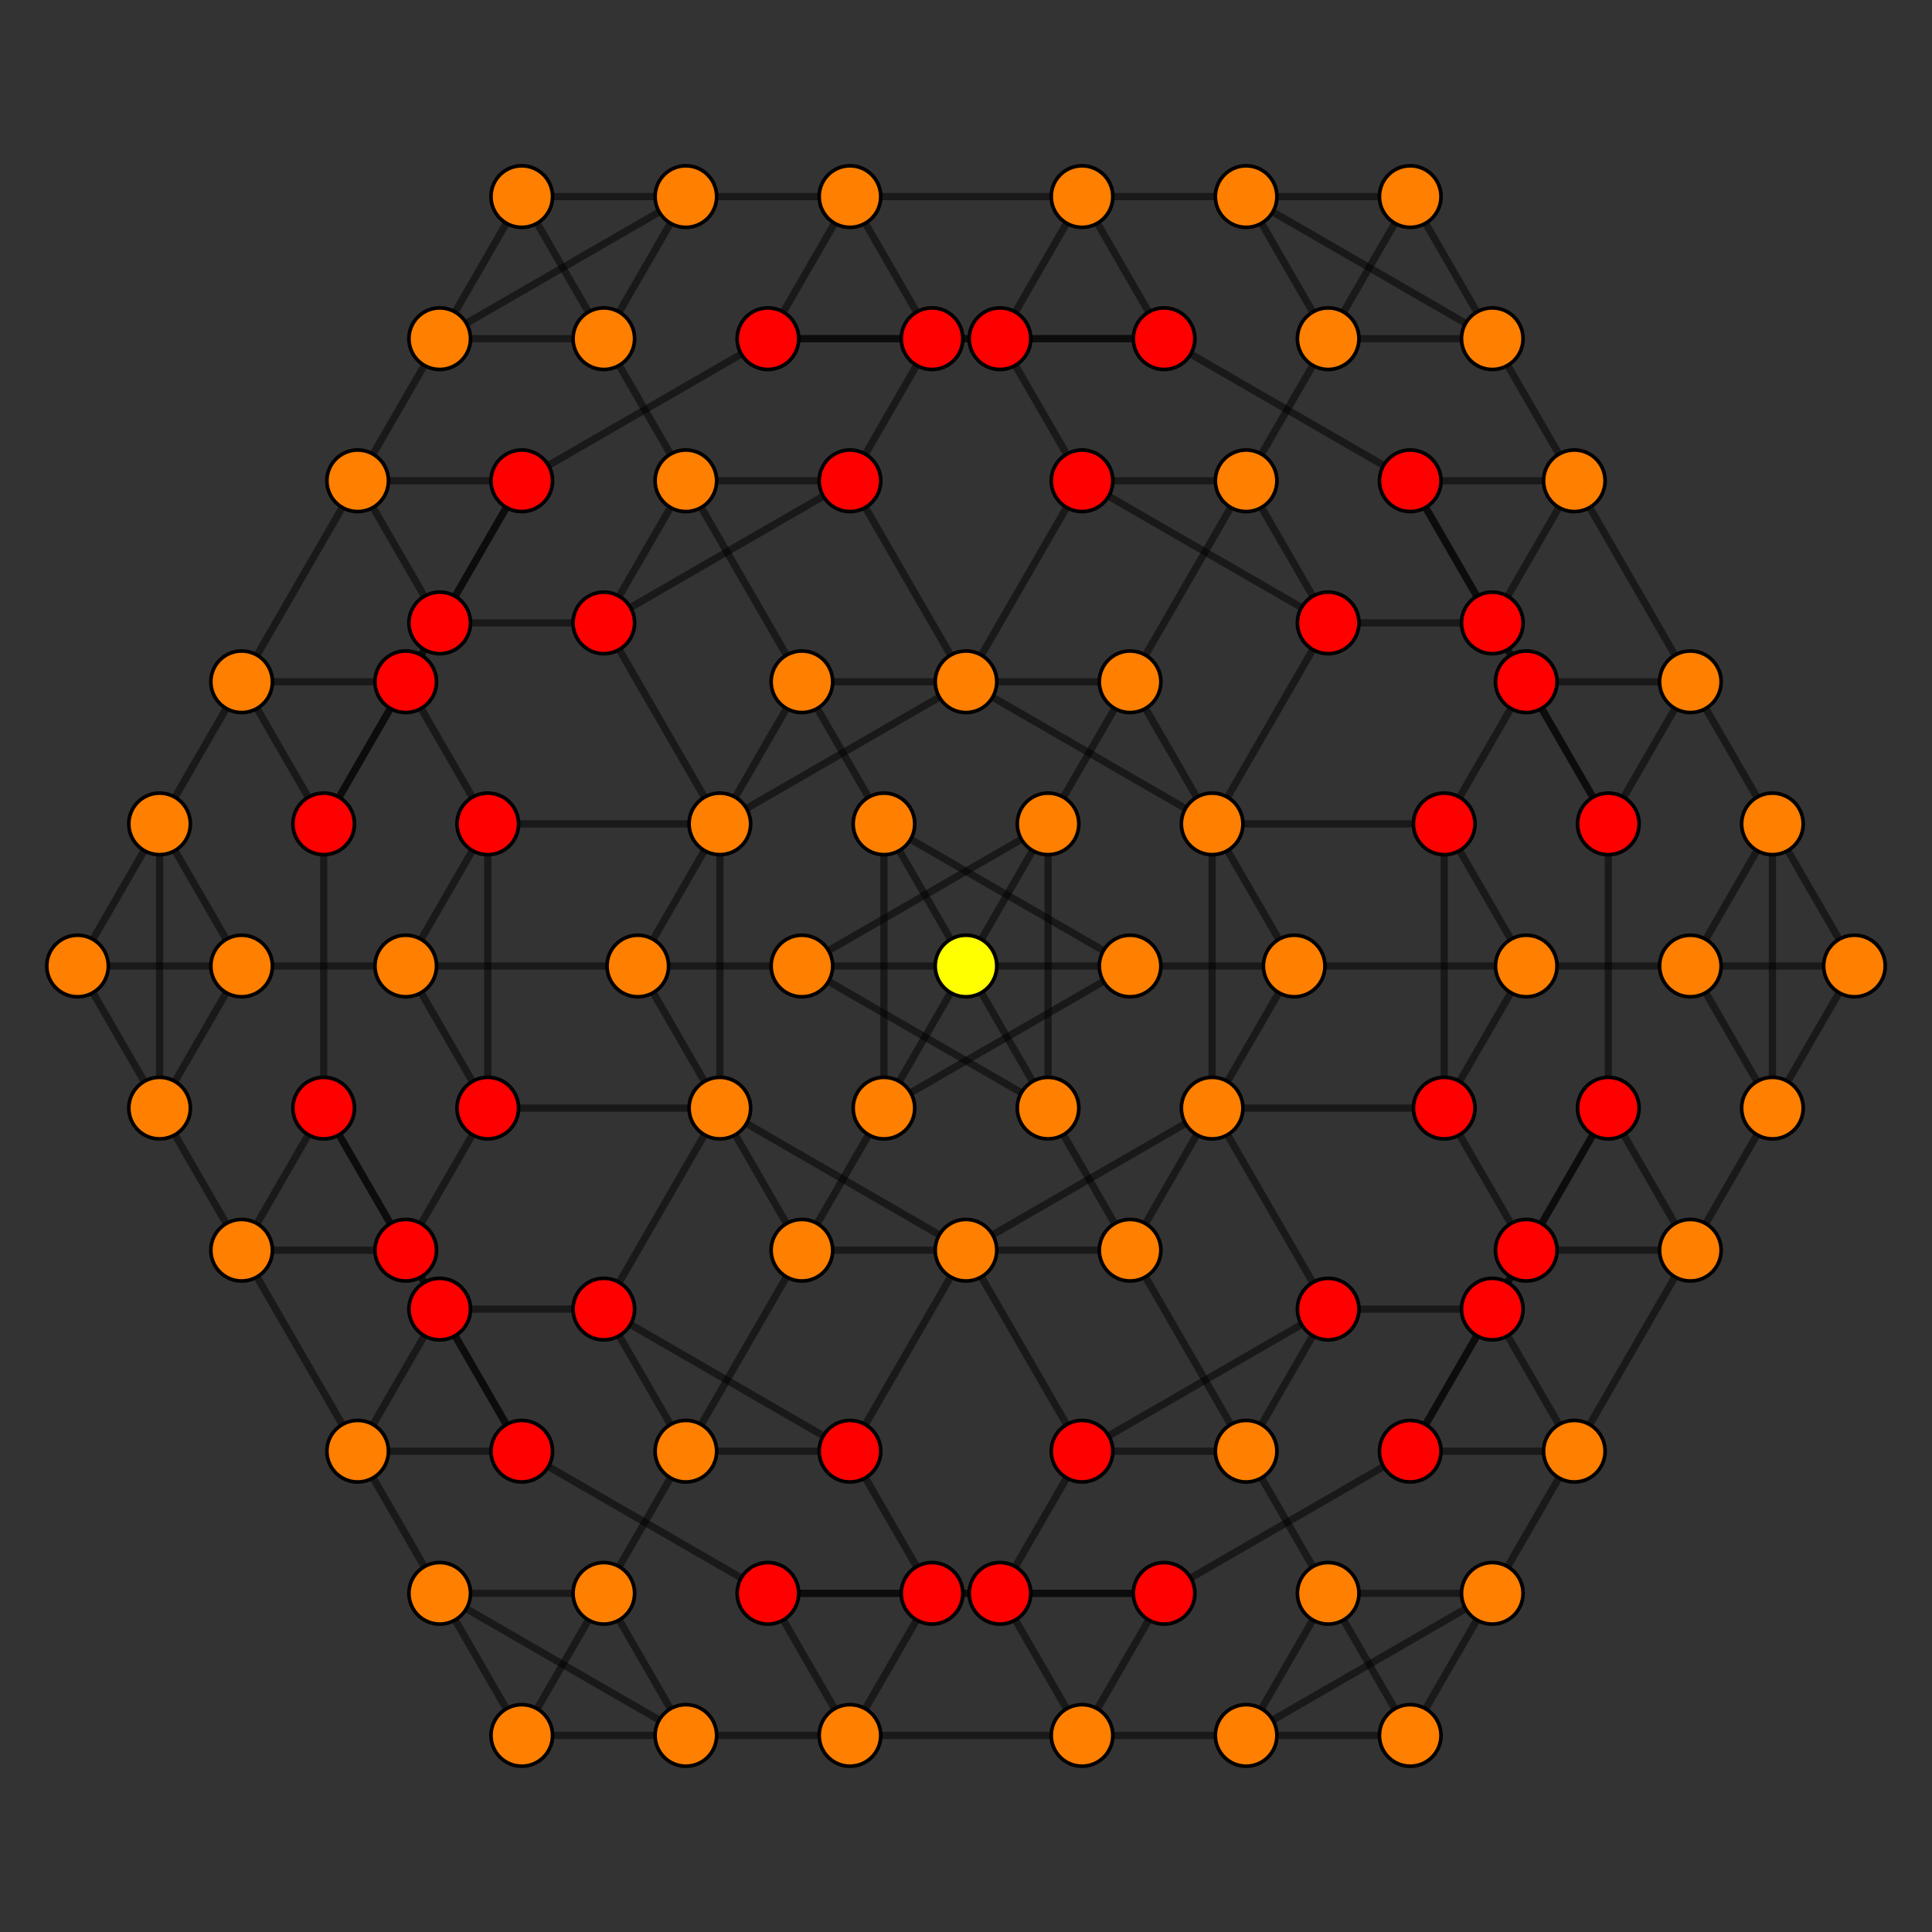 <?xml version="1.0" encoding="UTF-8" standalone="no"?>
<svg
xmlns="http://www.w3.org/2000/svg"
version="1.0"
width="1600" height="1600"
id="5-cube_t012_B3.svg">
<rect width="100%" height="100%" fill="#333333" stroke="none"/>
<g style="stroke:#000000;stroke-width:6.0;stroke-opacity:0.50;">
<line x1="1535.783" y1="800.000" x2="1535.783" y2="800.000"/>
<line x1="1535.783" y1="800.000" x2="1467.834" y2="682.309"/>
<line x1="1535.783" y1="800.000" x2="1399.885" y2="800.000"/>
<line x1="1535.783" y1="800.000" x2="1467.834" y2="917.691"/>
<line x1="1167.891" y1="1437.207" x2="1167.891" y2="1437.207"/>
<line x1="1167.891" y1="1437.207" x2="1099.942" y2="1319.515"/>
<line x1="1167.891" y1="1437.207" x2="1031.993" y2="1437.207"/>
<line x1="1167.891" y1="1437.207" x2="1235.841" y2="1319.515"/>
<line x1="800.000" y1="800.000" x2="800.000" y2="800.000"/>
<line x1="800.000" y1="800.000" x2="732.051" y2="682.309"/>
<line x1="800.000" y1="800.000" x2="935.898" y2="800.000"/>
<line x1="800.000" y1="800.000" x2="732.051" y2="917.691"/>
<line x1="432.109" y1="1437.207" x2="432.109" y2="1437.207"/>
<line x1="432.109" y1="1437.207" x2="364.159" y2="1319.515"/>
<line x1="432.109" y1="1437.207" x2="568.007" y2="1437.207"/>
<line x1="432.109" y1="1437.207" x2="500.058" y2="1319.515"/>
<line x1="1167.891" y1="162.793" x2="1167.891" y2="162.793"/>
<line x1="1167.891" y1="162.793" x2="1235.841" y2="280.485"/>
<line x1="1167.891" y1="162.793" x2="1031.993" y2="162.793"/>
<line x1="1167.891" y1="162.793" x2="1099.942" y2="280.485"/>
<line x1="800.000" y1="800.000" x2="867.949" y2="917.691"/>
<line x1="800.000" y1="800.000" x2="664.102" y2="800.000"/>
<line x1="800.000" y1="800.000" x2="867.949" y2="682.309"/>
<line x1="432.109" y1="162.793" x2="432.109" y2="162.793"/>
<line x1="432.109" y1="162.793" x2="500.058" y2="280.485"/>
<line x1="432.109" y1="162.793" x2="568.007" y2="162.793"/>
<line x1="432.109" y1="162.793" x2="364.159" y2="280.485"/>
<line x1="64.217" y1="800.000" x2="64.217" y2="800.000"/>
<line x1="64.217" y1="800.000" x2="132.166" y2="917.691"/>
<line x1="64.217" y1="800.000" x2="200.115" y2="800.000"/>
<line x1="64.217" y1="800.000" x2="132.166" y2="682.309"/>
<line x1="1467.834" y1="682.309" x2="1467.834" y2="682.309"/>
<line x1="1467.834" y1="682.309" x2="1399.885" y2="564.617"/>
<line x1="1467.834" y1="682.309" x2="1399.885" y2="800.000"/>
<line x1="1467.834" y1="682.309" x2="1467.834" y2="917.691"/>
<line x1="1099.942" y1="1319.515" x2="1099.942" y2="1319.515"/>
<line x1="1099.942" y1="1319.515" x2="1031.993" y2="1201.824"/>
<line x1="1099.942" y1="1319.515" x2="1031.993" y2="1437.207"/>
<line x1="1099.942" y1="1319.515" x2="1235.841" y2="1319.515"/>
<line x1="732.051" y1="682.309" x2="732.051" y2="682.309"/>
<line x1="732.051" y1="682.309" x2="664.102" y2="564.617"/>
<line x1="732.051" y1="682.309" x2="935.898" y2="800.000"/>
<line x1="732.051" y1="682.309" x2="732.051" y2="917.691"/>
<line x1="364.159" y1="1319.515" x2="364.159" y2="1319.515"/>
<line x1="364.159" y1="1319.515" x2="296.210" y2="1201.824"/>
<line x1="364.159" y1="1319.515" x2="568.007" y2="1437.207"/>
<line x1="364.159" y1="1319.515" x2="500.058" y2="1319.515"/>
<line x1="1235.841" y1="280.485" x2="1235.841" y2="280.485"/>
<line x1="1235.841" y1="280.485" x2="1303.790" y2="398.176"/>
<line x1="1235.841" y1="280.485" x2="1031.993" y2="162.793"/>
<line x1="1235.841" y1="280.485" x2="1099.942" y2="280.485"/>
<line x1="867.949" y1="917.691" x2="867.949" y2="917.691"/>
<line x1="867.949" y1="917.691" x2="935.898" y2="1035.383"/>
<line x1="867.949" y1="917.691" x2="664.102" y2="800.000"/>
<line x1="867.949" y1="917.691" x2="867.949" y2="682.309"/>
<line x1="500.058" y1="280.485" x2="500.058" y2="280.485"/>
<line x1="500.058" y1="280.485" x2="568.007" y2="398.176"/>
<line x1="500.058" y1="280.485" x2="568.007" y2="162.793"/>
<line x1="500.058" y1="280.485" x2="364.159" y2="280.485"/>
<line x1="132.166" y1="917.691" x2="132.166" y2="917.691"/>
<line x1="132.166" y1="917.691" x2="200.115" y2="1035.383"/>
<line x1="132.166" y1="917.691" x2="200.115" y2="800.000"/>
<line x1="132.166" y1="917.691" x2="132.166" y2="682.309"/>
<line x1="1399.885" y1="564.617" x2="1303.790" y2="398.176"/>
<line x1="1399.885" y1="564.617" x2="1399.885" y2="564.617"/>
<line x1="1399.885" y1="564.617" x2="1263.986" y2="564.617"/>
<line x1="1399.885" y1="564.617" x2="1331.935" y2="682.309"/>
<line x1="1031.993" y1="1201.824" x2="935.898" y2="1035.383"/>
<line x1="1031.993" y1="1201.824" x2="1031.993" y2="1201.824"/>
<line x1="1031.993" y1="1201.824" x2="896.095" y2="1201.824"/>
<line x1="1031.993" y1="1201.824" x2="1099.942" y2="1084.132"/>
<line x1="664.102" y1="564.617" x2="568.007" y2="398.176"/>
<line x1="664.102" y1="564.617" x2="664.102" y2="564.617"/>
<line x1="664.102" y1="564.617" x2="800.000" y2="564.617"/>
<line x1="664.102" y1="564.617" x2="596.152" y2="682.309"/>
<line x1="296.210" y1="1201.824" x2="200.115" y2="1035.383"/>
<line x1="296.210" y1="1201.824" x2="296.210" y2="1201.824"/>
<line x1="296.210" y1="1201.824" x2="432.109" y2="1201.824"/>
<line x1="296.210" y1="1201.824" x2="364.159" y2="1084.132"/>
<line x1="1303.790" y1="398.176" x2="1303.790" y2="398.176"/>
<line x1="1303.790" y1="398.176" x2="1167.891" y2="398.176"/>
<line x1="1303.790" y1="398.176" x2="1235.841" y2="515.868"/>
<line x1="935.898" y1="1035.383" x2="935.898" y2="1035.383"/>
<line x1="935.898" y1="1035.383" x2="800.000" y2="1035.383"/>
<line x1="935.898" y1="1035.383" x2="1003.848" y2="917.691"/>
<line x1="568.007" y1="398.176" x2="568.007" y2="398.176"/>
<line x1="568.007" y1="398.176" x2="703.905" y2="398.176"/>
<line x1="568.007" y1="398.176" x2="500.058" y2="515.868"/>
<line x1="200.115" y1="1035.383" x2="200.115" y2="1035.383"/>
<line x1="200.115" y1="1035.383" x2="336.014" y2="1035.383"/>
<line x1="200.115" y1="1035.383" x2="268.065" y2="917.691"/>
<line x1="1399.885" y1="800.000" x2="1399.885" y2="800.000"/>
<line x1="1399.885" y1="800.000" x2="1263.986" y2="800.000"/>
<line x1="1399.885" y1="800.000" x2="1467.834" y2="917.691"/>
<line x1="1031.993" y1="1437.207" x2="1031.993" y2="1437.207"/>
<line x1="1031.993" y1="1437.207" x2="896.095" y2="1437.207"/>
<line x1="1031.993" y1="1437.207" x2="1235.841" y2="1319.515"/>
<line x1="935.898" y1="800.000" x2="935.898" y2="800.000"/>
<line x1="935.898" y1="800.000" x2="1071.797" y2="800.000"/>
<line x1="935.898" y1="800.000" x2="732.051" y2="917.691"/>
<line x1="568.007" y1="1437.207" x2="568.007" y2="1437.207"/>
<line x1="568.007" y1="1437.207" x2="703.905" y2="1437.207"/>
<line x1="568.007" y1="1437.207" x2="500.058" y2="1319.515"/>
<line x1="1031.993" y1="162.793" x2="1031.993" y2="162.793"/>
<line x1="1031.993" y1="162.793" x2="896.095" y2="162.793"/>
<line x1="1031.993" y1="162.793" x2="1099.942" y2="280.485"/>
<line x1="664.102" y1="800.000" x2="664.102" y2="800.000"/>
<line x1="664.102" y1="800.000" x2="528.203" y2="800.000"/>
<line x1="664.102" y1="800.000" x2="867.949" y2="682.309"/>
<line x1="568.007" y1="162.793" x2="568.007" y2="162.793"/>
<line x1="568.007" y1="162.793" x2="703.905" y2="162.793"/>
<line x1="568.007" y1="162.793" x2="364.159" y2="280.485"/>
<line x1="200.115" y1="800.000" x2="200.115" y2="800.000"/>
<line x1="200.115" y1="800.000" x2="336.014" y2="800.000"/>
<line x1="200.115" y1="800.000" x2="132.166" y2="682.309"/>
<line x1="1263.986" y1="564.617" x2="1167.891" y2="398.176"/>
<line x1="1263.986" y1="564.617" x2="1196.037" y2="682.309"/>
<line x1="1263.986" y1="564.617" x2="1331.935" y2="682.309"/>
<line x1="896.095" y1="1201.824" x2="800.000" y2="1035.383"/>
<line x1="896.095" y1="1201.824" x2="828.145" y2="1319.515"/>
<line x1="896.095" y1="1201.824" x2="1099.942" y2="1084.132"/>
<line x1="800.000" y1="564.617" x2="703.905" y2="398.176"/>
<line x1="800.000" y1="564.617" x2="1003.848" y2="682.309"/>
<line x1="800.000" y1="564.617" x2="596.152" y2="682.309"/>
<line x1="432.109" y1="1201.824" x2="336.014" y2="1035.383"/>
<line x1="432.109" y1="1201.824" x2="635.956" y2="1319.515"/>
<line x1="432.109" y1="1201.824" x2="364.159" y2="1084.132"/>
<line x1="1167.891" y1="398.176" x2="964.044" y2="280.485"/>
<line x1="1167.891" y1="398.176" x2="1235.841" y2="515.868"/>
<line x1="800.000" y1="1035.383" x2="596.152" y2="917.691"/>
<line x1="800.000" y1="1035.383" x2="1003.848" y2="917.691"/>
<line x1="703.905" y1="398.176" x2="771.855" y2="280.485"/>
<line x1="703.905" y1="398.176" x2="500.058" y2="515.868"/>
<line x1="336.014" y1="1035.383" x2="403.963" y2="917.691"/>
<line x1="336.014" y1="1035.383" x2="268.065" y2="917.691"/>
<line x1="1263.986" y1="800.000" x2="1071.797" y2="800.000"/>
<line x1="1263.986" y1="800.000" x2="1263.986" y2="800.000"/>
<line x1="1263.986" y1="800.000" x2="1196.037" y2="682.309"/>
<line x1="1263.986" y1="800.000" x2="1196.037" y2="917.691"/>
<line x1="896.095" y1="1437.207" x2="703.905" y2="1437.207"/>
<line x1="896.095" y1="1437.207" x2="896.095" y2="1437.207"/>
<line x1="896.095" y1="1437.207" x2="828.145" y2="1319.515"/>
<line x1="896.095" y1="1437.207" x2="964.044" y2="1319.515"/>
<line x1="1071.797" y1="800.000" x2="1071.797" y2="800.000"/>
<line x1="1071.797" y1="800.000" x2="1003.848" y2="682.309"/>
<line x1="1071.797" y1="800.000" x2="1003.848" y2="917.691"/>
<line x1="703.905" y1="1437.207" x2="703.905" y2="1437.207"/>
<line x1="703.905" y1="1437.207" x2="635.956" y2="1319.515"/>
<line x1="703.905" y1="1437.207" x2="771.855" y2="1319.515"/>
<line x1="896.095" y1="162.793" x2="703.905" y2="162.793"/>
<line x1="896.095" y1="162.793" x2="896.095" y2="162.793"/>
<line x1="896.095" y1="162.793" x2="964.044" y2="280.485"/>
<line x1="896.095" y1="162.793" x2="828.145" y2="280.485"/>
<line x1="528.203" y1="800.000" x2="336.014" y2="800.000"/>
<line x1="528.203" y1="800.000" x2="528.203" y2="800.000"/>
<line x1="528.203" y1="800.000" x2="596.152" y2="917.691"/>
<line x1="528.203" y1="800.000" x2="596.152" y2="682.309"/>
<line x1="703.905" y1="162.793" x2="703.905" y2="162.793"/>
<line x1="703.905" y1="162.793" x2="771.855" y2="280.485"/>
<line x1="703.905" y1="162.793" x2="635.956" y2="280.485"/>
<line x1="336.014" y1="800.000" x2="336.014" y2="800.000"/>
<line x1="336.014" y1="800.000" x2="403.963" y2="917.691"/>
<line x1="336.014" y1="800.000" x2="403.963" y2="682.309"/>
<line x1="1196.037" y1="682.309" x2="1003.848" y2="682.309"/>
<line x1="1196.037" y1="682.309" x2="1196.037" y2="917.691"/>
<line x1="828.145" y1="1319.515" x2="635.956" y2="1319.515"/>
<line x1="828.145" y1="1319.515" x2="964.044" y2="1319.515"/>
<line x1="1003.848" y1="682.309" x2="1003.848" y2="917.691"/>
<line x1="635.956" y1="1319.515" x2="771.855" y2="1319.515"/>
<line x1="964.044" y1="280.485" x2="771.855" y2="280.485"/>
<line x1="964.044" y1="280.485" x2="828.145" y2="280.485"/>
<line x1="596.152" y1="917.691" x2="403.963" y2="917.691"/>
<line x1="596.152" y1="917.691" x2="596.152" y2="682.309"/>
<line x1="771.855" y1="280.485" x2="635.956" y2="280.485"/>
<line x1="403.963" y1="917.691" x2="403.963" y2="682.309"/>
<line x1="1467.834" y1="917.691" x2="1467.834" y2="917.691"/>
<line x1="1467.834" y1="917.691" x2="1399.885" y2="1035.383"/>
<line x1="1235.841" y1="1319.515" x2="1235.841" y2="1319.515"/>
<line x1="1235.841" y1="1319.515" x2="1303.790" y2="1201.824"/>
<line x1="732.051" y1="917.691" x2="732.051" y2="917.691"/>
<line x1="732.051" y1="917.691" x2="664.102" y2="1035.383"/>
<line x1="500.058" y1="1319.515" x2="500.058" y2="1319.515"/>
<line x1="500.058" y1="1319.515" x2="568.007" y2="1201.824"/>
<line x1="1099.942" y1="280.485" x2="1099.942" y2="280.485"/>
<line x1="1099.942" y1="280.485" x2="1031.993" y2="398.176"/>
<line x1="867.949" y1="682.309" x2="867.949" y2="682.309"/>
<line x1="867.949" y1="682.309" x2="935.898" y2="564.617"/>
<line x1="364.159" y1="280.485" x2="364.159" y2="280.485"/>
<line x1="364.159" y1="280.485" x2="296.210" y2="398.176"/>
<line x1="132.166" y1="682.309" x2="132.166" y2="682.309"/>
<line x1="132.166" y1="682.309" x2="200.115" y2="564.617"/>
<line x1="1331.935" y1="682.309" x2="1235.841" y2="515.868"/>
<line x1="1331.935" y1="682.309" x2="1331.935" y2="917.691"/>
<line x1="1099.942" y1="1084.132" x2="1003.848" y2="917.691"/>
<line x1="1099.942" y1="1084.132" x2="1235.841" y2="1084.132"/>
<line x1="596.152" y1="682.309" x2="500.058" y2="515.868"/>
<line x1="364.159" y1="1084.132" x2="268.065" y2="917.691"/>
<line x1="364.159" y1="1084.132" x2="500.058" y2="1084.132"/>
<line x1="1235.841" y1="515.868" x2="1099.942" y2="515.868"/>
<line x1="500.058" y1="515.868" x2="364.159" y2="515.868"/>
<line x1="268.065" y1="917.691" x2="268.065" y2="682.309"/>
<line x1="1196.037" y1="917.691" x2="1003.848" y2="917.691"/>
<line x1="1196.037" y1="917.691" x2="1263.986" y2="1035.383"/>
<line x1="964.044" y1="1319.515" x2="771.855" y2="1319.515"/>
<line x1="964.044" y1="1319.515" x2="1167.891" y2="1201.824"/>
<line x1="771.855" y1="1319.515" x2="703.905" y2="1201.824"/>
<line x1="828.145" y1="280.485" x2="635.956" y2="280.485"/>
<line x1="828.145" y1="280.485" x2="896.095" y2="398.176"/>
<line x1="596.152" y1="682.309" x2="403.963" y2="682.309"/>
<line x1="635.956" y1="280.485" x2="432.109" y2="398.176"/>
<line x1="403.963" y1="682.309" x2="336.014" y2="564.617"/>
<line x1="1399.885" y1="1035.383" x2="1303.790" y2="1201.824"/>
<line x1="1399.885" y1="1035.383" x2="1399.885" y2="1035.383"/>
<line x1="1399.885" y1="1035.383" x2="1331.935" y2="917.691"/>
<line x1="1399.885" y1="1035.383" x2="1263.986" y2="1035.383"/>
<line x1="1303.790" y1="1201.824" x2="1303.790" y2="1201.824"/>
<line x1="1303.790" y1="1201.824" x2="1235.841" y2="1084.132"/>
<line x1="1303.790" y1="1201.824" x2="1167.891" y2="1201.824"/>
<line x1="664.102" y1="1035.383" x2="568.007" y2="1201.824"/>
<line x1="664.102" y1="1035.383" x2="664.102" y2="1035.383"/>
<line x1="664.102" y1="1035.383" x2="596.152" y2="917.691"/>
<line x1="664.102" y1="1035.383" x2="800.000" y2="1035.383"/>
<line x1="568.007" y1="1201.824" x2="568.007" y2="1201.824"/>
<line x1="568.007" y1="1201.824" x2="500.058" y2="1084.132"/>
<line x1="568.007" y1="1201.824" x2="703.905" y2="1201.824"/>
<line x1="1031.993" y1="398.176" x2="935.898" y2="564.617"/>
<line x1="1031.993" y1="398.176" x2="1031.993" y2="398.176"/>
<line x1="1031.993" y1="398.176" x2="1099.942" y2="515.868"/>
<line x1="1031.993" y1="398.176" x2="896.095" y2="398.176"/>
<line x1="935.898" y1="564.617" x2="935.898" y2="564.617"/>
<line x1="935.898" y1="564.617" x2="1003.848" y2="682.309"/>
<line x1="935.898" y1="564.617" x2="800.000" y2="564.617"/>
<line x1="296.210" y1="398.176" x2="200.115" y2="564.617"/>
<line x1="296.210" y1="398.176" x2="296.210" y2="398.176"/>
<line x1="296.210" y1="398.176" x2="364.159" y2="515.868"/>
<line x1="296.210" y1="398.176" x2="432.109" y2="398.176"/>
<line x1="200.115" y1="564.617" x2="200.115" y2="564.617"/>
<line x1="200.115" y1="564.617" x2="268.065" y2="682.309"/>
<line x1="200.115" y1="564.617" x2="336.014" y2="564.617"/>
<line x1="1331.935" y1="917.691" x2="1235.841" y2="1084.132"/>
<line x1="1331.935" y1="917.691" x2="1263.986" y2="1035.383"/>
<line x1="1235.841" y1="1084.132" x2="1167.891" y2="1201.824"/>
<line x1="596.152" y1="917.691" x2="500.058" y2="1084.132"/>
<line x1="500.058" y1="1084.132" x2="703.905" y2="1201.824"/>
<line x1="1099.942" y1="515.868" x2="1003.848" y2="682.309"/>
<line x1="1099.942" y1="515.868" x2="896.095" y2="398.176"/>
<line x1="364.159" y1="515.868" x2="268.065" y2="682.309"/>
<line x1="364.159" y1="515.868" x2="432.109" y2="398.176"/>
<line x1="268.065" y1="682.309" x2="336.014" y2="564.617"/>
<line x1="1263.986" y1="1035.383" x2="1167.891" y2="1201.824"/>
<line x1="800.000" y1="1035.383" x2="703.905" y2="1201.824"/>
<line x1="896.095" y1="398.176" x2="800.000" y2="564.617"/>
<line x1="432.109" y1="398.176" x2="336.014" y2="564.617"/>
</g>
<g style="stroke:#000000;stroke-width:3.0;fill:#ff0000">
<circle cx="1263.986" cy="564.617" r="25.5"/>
<circle cx="896.095" cy="1201.824" r="25.5"/>
<circle cx="432.109" cy="1201.824" r="25.5"/>
<circle cx="1167.891" cy="398.176" r="25.5"/>
<circle cx="703.905" cy="398.176" r="25.5"/>
<circle cx="336.014" cy="1035.383" r="25.5"/>
<circle cx="1196.037" cy="682.309" r="25.5"/>
<circle cx="828.145" cy="1319.515" r="25.5"/>
<circle cx="635.956" cy="1319.515" r="25.5"/>
<circle cx="964.044" cy="280.485" r="25.5"/>
<circle cx="771.855" cy="280.485" r="25.5"/>
<circle cx="403.963" cy="917.691" r="25.5"/>
<circle cx="1331.935" cy="682.309" r="25.5"/>
<circle cx="1099.942" cy="1084.132" r="25.5"/>
<circle cx="364.159" cy="1084.132" r="25.5"/>
<circle cx="1235.841" cy="515.868" r="25.5"/>
<circle cx="500.058" cy="515.868" r="25.5"/>
<circle cx="268.065" cy="917.691" r="25.5"/>
<circle cx="1196.037" cy="917.691" r="25.5"/>
<circle cx="964.044" cy="1319.515" r="25.5"/>
<circle cx="771.855" cy="1319.515" r="25.5"/>
<circle cx="828.145" cy="280.485" r="25.5"/>
<circle cx="635.956" cy="280.485" r="25.5"/>
<circle cx="403.963" cy="682.309" r="25.5"/>
<circle cx="1331.935" cy="917.691" r="25.5"/>
<circle cx="1235.841" cy="1084.132" r="25.5"/>
<circle cx="500.058" cy="1084.132" r="25.5"/>
<circle cx="1099.942" cy="515.868" r="25.5"/>
<circle cx="364.159" cy="515.868" r="25.5"/>
<circle cx="268.065" cy="682.309" r="25.5"/>
<circle cx="1263.986" cy="1035.383" r="25.5"/>
<circle cx="1167.891" cy="1201.824" r="25.5"/>
<circle cx="703.905" cy="1201.824" r="25.5"/>
<circle cx="896.095" cy="398.176" r="25.5"/>
<circle cx="432.109" cy="398.176" r="25.5"/>
<circle cx="336.014" cy="564.617" r="25.5"/>
</g>
<g style="stroke:#000000;stroke-width:3.0;fill:#ff7f00">
<circle cx="1535.783" cy="800.000" r="25.5"/>
<circle cx="1167.891" cy="1437.207" r="25.5"/>
<circle cx="432.109" cy="1437.207" r="25.5"/>
<circle cx="1167.891" cy="162.793" r="25.5"/>
<circle cx="432.109" cy="162.793" r="25.5"/>
<circle cx="64.217" cy="800.000" r="25.5"/>
<circle cx="1467.834" cy="682.309" r="25.5"/>
<circle cx="1099.942" cy="1319.515" r="25.5"/>
<circle cx="732.051" cy="682.309" r="25.5"/>
<circle cx="364.159" cy="1319.515" r="25.5"/>
<circle cx="1235.841" cy="280.485" r="25.5"/>
<circle cx="867.949" cy="917.691" r="25.5"/>
<circle cx="500.058" cy="280.485" r="25.5"/>
<circle cx="132.166" cy="917.691" r="25.5"/>
<circle cx="1399.885" cy="564.617" r="25.5"/>
<circle cx="1031.993" cy="1201.824" r="25.5"/>
<circle cx="664.102" cy="564.617" r="25.5"/>
<circle cx="296.210" cy="1201.824" r="25.5"/>
<circle cx="1303.790" cy="398.176" r="25.5"/>
<circle cx="935.898" cy="1035.383" r="25.5"/>
<circle cx="568.007" cy="398.176" r="25.5"/>
<circle cx="200.115" cy="1035.383" r="25.5"/>
<circle cx="1399.885" cy="800.000" r="25.5"/>
<circle cx="1031.993" cy="1437.207" r="25.5"/>
<circle cx="935.898" cy="800.000" r="25.5"/>
<circle cx="568.007" cy="1437.207" r="25.5"/>
<circle cx="1031.993" cy="162.793" r="25.5"/>
<circle cx="664.102" cy="800.000" r="25.5"/>
<circle cx="568.007" cy="162.793" r="25.5"/>
<circle cx="200.115" cy="800.000" r="25.5"/>
<circle cx="800.000" cy="564.617" r="25.5"/>
<circle cx="800.000" cy="1035.383" r="25.5"/>
<circle cx="1263.986" cy="800.000" r="25.5"/>
<circle cx="896.095" cy="1437.207" r="25.5"/>
<circle cx="1071.797" cy="800.000" r="25.5"/>
<circle cx="703.905" cy="1437.207" r="25.5"/>
<circle cx="896.095" cy="162.793" r="25.5"/>
<circle cx="528.203" cy="800.000" r="25.5"/>
<circle cx="703.905" cy="162.793" r="25.5"/>
<circle cx="336.014" cy="800.000" r="25.5"/>
<circle cx="1003.848" cy="682.309" r="25.5"/>
<circle cx="596.152" cy="917.691" r="25.5"/>
<circle cx="1467.834" cy="917.691" r="25.5"/>
<circle cx="1235.841" cy="1319.515" r="25.5"/>
<circle cx="732.051" cy="917.691" r="25.5"/>
<circle cx="500.058" cy="1319.515" r="25.5"/>
<circle cx="1099.942" cy="280.485" r="25.5"/>
<circle cx="867.949" cy="682.309" r="25.5"/>
<circle cx="364.159" cy="280.485" r="25.5"/>
<circle cx="132.166" cy="682.309" r="25.5"/>
<circle cx="596.152" cy="682.309" r="25.5"/>
<circle cx="1003.848" cy="917.691" r="25.5"/>
<circle cx="1399.885" cy="1035.383" r="25.5"/>
<circle cx="1303.790" cy="1201.824" r="25.5"/>
<circle cx="664.102" cy="1035.383" r="25.5"/>
<circle cx="568.007" cy="1201.824" r="25.5"/>
<circle cx="1031.993" cy="398.176" r="25.5"/>
<circle cx="935.898" cy="564.617" r="25.5"/>
<circle cx="296.210" cy="398.176" r="25.5"/>
<circle cx="200.115" cy="564.617" r="25.5"/>
</g>
<g style="stroke:#000000;stroke-width:3.0;fill:#ffff00">
<circle cx="800.000" cy="800.000" r="25.5"/>
</g>
</svg>
